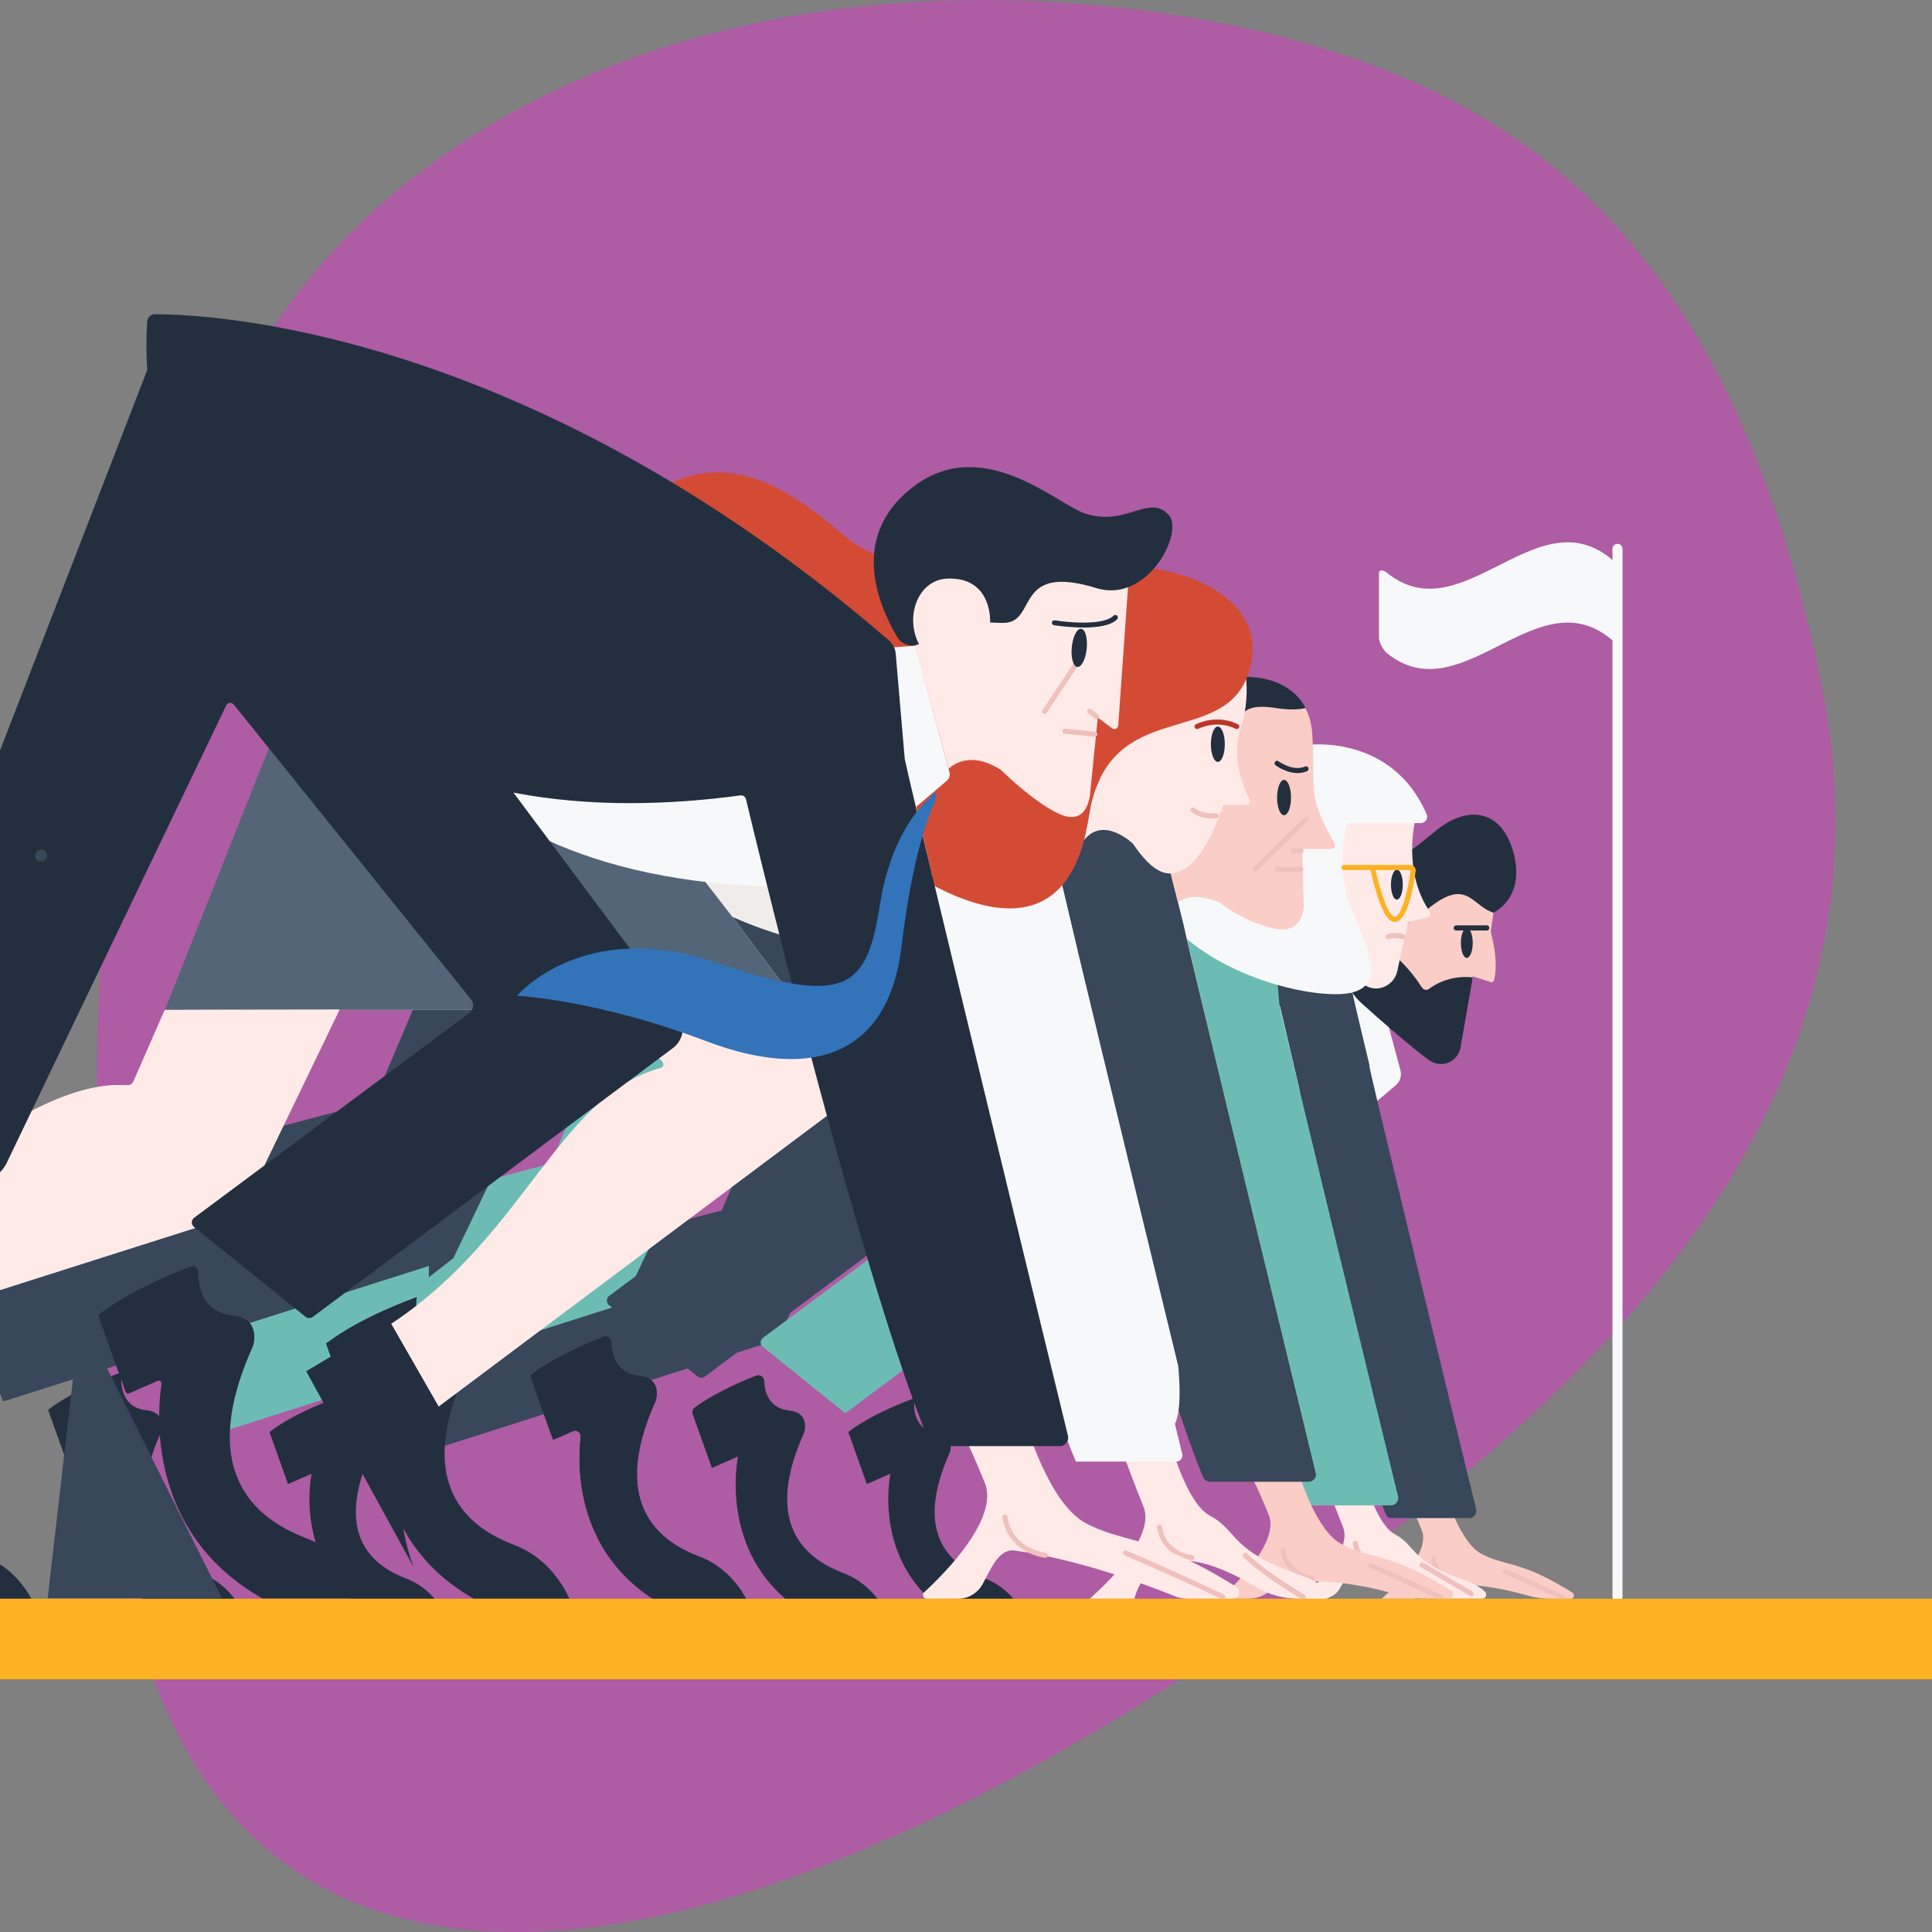 <?xml version="1.0" encoding="utf-8"?>
<!-- Generator: Adobe Illustrator 26.2.1, SVG Export Plug-In . SVG Version: 6.00 Build 0)  -->
<svg version="1.1" id="Layer_1" xmlns="http://www.w3.org/2000/svg" xmlns:xlink="http://www.w3.org/1999/xlink" x="0px" y="0px"
	 viewBox="0 0 1500 1500" style="enable-background:new 0 0 1500 1500;" xml:space="preserve">
<rect x="0" y="0" width="1500" height="1500" fill="#808080" stroke="none"/>
<style type="text/css">
	.st0{clip-path:url(#SVGID_00000068660625961479424400000007567773060369710487_);}
	.st1{clip-path:url(#SVGID_00000068648456202069396870000014541001052978999737_);}
	.st2{clip-path:url(#SVGID_00000133492198766478617090000014443156639226683804_);}
	.st3{fill:url(#Rectangle_6_00000116235317255062246550000007601146496076313535_);}
	.st4{clip-path:url(#SVGID_00000082359114440553565420000017796907146708373436_);}
	.st5{fill:#FACDC6;}
	.st6{fill:#F0C0BD;}
	.st7{fill:#232F3E;}
	.st8{fill:#F7F8FA;}
	.st9{clip-path:url(#SVGID_00000139292148142181144950000003847145775135905956_);}
	.st10{fill:#38475A;}
	.st11{clip-path:url(#SVGID_00000142859774756963416050000004482959183130767528_);}
	.st12{fill:#FFEAE8;}
	.st13{clip-path:url(#SVGID_00000124853989375543868170000005185736020510068913_);}
	.st14{fill:#6DBCB4;}
	.st15{clip-path:url(#SVGID_00000107575810346319964090000012864758850621622179_);}
	.st16{fill:#FCB222;}
	.st17{clip-path:url(#SVGID_00000044145527252185660320000013710221477076959667_);}
	.st18{clip-path:url(#SVGID_00000133487960640285761740000014107601770625936568_);}
	.st19{fill:#F0ECEA;}
	.st20{clip-path:url(#SVGID_00000131366380410381206350000004514821447564983999_);}
	.st21{fill:#556578;}
	.st22{clip-path:url(#SVGID_00000005988654796188918490000014837328113352160386_);}
	.st23{fill:#D44B35;}
	.st24{fill:#BD342A;}
	.st25{clip-path:url(#SVGID_00000021087531436414823910000010988904209906759044_);}
	.st26{clip-path:url(#SVGID_00000063608141420185599820000012941098970679765379_);}
	.st27{clip-path:url(#SVGID_00000162346111743691367420000013484938242271342226_);}
	.st28{clip-path:url(#SVGID_00000183939962796768200920000003458155111545668283_);}
	.st29{fill:#3273BA;}
</style>
<g>
	<defs>
		<rect id="SVGID_1_" width="1500" height="1500"/>
	</defs>
	<clipPath id="SVGID_00000075854739189867027430000004173491843871901085_">
		<use xlink:href="#SVGID_1_"  style="overflow:visible;"/>
	</clipPath>
	<g id="Graphic_3" style="clip-path:url(#SVGID_00000075854739189867027430000004173491843871901085_);">
		<g id="Group_15" transform="translate(75.001)">
			<g id="Group_14">
				<g>
					<defs>
						<rect id="SVGID_00000160173930890251610250000000617619786147257762_" x="0" width="1350" height="1500"/>
					</defs>
					<clipPath id="SVGID_00000063609508191011894590000003166583487944141745_">
						<use xlink:href="#SVGID_00000160173930890251610250000000617619786147257762_"  style="overflow:visible;"/>
					</clipPath>
					<g id="Group_13" style="clip-path:url(#SVGID_00000063609508191011894590000003166583487944141745_);">
						<g id="Group_12" transform="translate(-0.001 0.001)">
							<g>
								<defs>
									<path id="SVGID_00000151525025134558868660000006693976971966319790_" d="M1338.8,529.2
										c-67.2-327.6-217.6-438.7-382.9-490.4S464.9-42.3,233,148.1S-21.8,723.5,13,1150.9s387.2,475.6,948.4,71.1
										C1157.5,1080.7,1406,856.8,1338.8,529.2"/>
								</defs>
								<clipPath id="SVGID_00000071517198032111238090000005908964103670043282_">
									<use xlink:href="#SVGID_00000151525025134558868660000006693976971966319790_"  style="overflow:visible;"/>
								</clipPath>
								<g id="Group_11" style="clip-path:url(#SVGID_00000071517198032111238090000005908964103670043282_);">
									
										<radialGradient id="Rectangle_6_00000001658947003840537750000007105559141285337504_" cx="-7.552" cy="1133.305" r="0.428" gradientTransform="matrix(1669.086 0 0 1668.79 13434.987 -1888998.625)" gradientUnits="userSpaceOnUse">
										<stop  offset="0" style="stop-color:#4F1752"/>
										<stop  offset="0.466" style="stop-color:#742777"/>
										<stop  offset="0.985" style="stop-color:#AE5CA4"/>
										<stop  offset="1" style="stop-color:#AE5CA4"/>
									</radialGradient>
									
										<rect id="Rectangle_6" x="-21.8" y="-42.3" style="fill:url(#Rectangle_6_00000001658947003840537750000007105559141285337504_);" width="1427.8" height="1668.8"/>
								</g>
							</g>
						</g>
					</g>
				</g>
			</g>
		</g>
		<g id="Group_2810" transform="translate(-67.712 196.123)">
			<g id="Group_2785" transform="translate(51.338)">
				<g>
					<defs>
						<rect id="SVGID_00000083069139772097784610000004614470935129799837_" x="0" y="0" width="1516.4" height="1107.8"/>
					</defs>
					<clipPath id="SVGID_00000014612280123074852980000016688456879949533091_">
						<use xlink:href="#SVGID_00000083069139772097784610000004614470935129799837_"  style="overflow:visible;"/>
					</clipPath>
					<g id="Group_2784" style="clip-path:url(#SVGID_00000014612280123074852980000016688456879949533091_);">
						<path id="Path_3907" class="st5" d="M1139.5,965.4c0,0,10.4,36,27.1,44.9c16.6,8.9,29.2,5.8,61.1,24.4c4,2.3,7.1,4.2,9.4,5.6
							c1.2,0.8,1.6,2.4,0.9,3.6c-0.5,0.8-1.3,1.3-2.2,1.3H1221c-6.5,0-13-0.9-19.2-2.7c-19.8-5.7-67.9-16.7-87,2.7h-25.9
							c0,0,39.5-33.3,31.3-53.4s-12.1-26.3-12.1-26.3L1139.5,965.4z"/>
						<path id="Path_3908" class="st6" d="M1148,1034c-0.1,0-0.2,0-0.4,0c-19-3.4-20.2-19.3-20.2-19.5c-0.1-1.1,0.8-2,1.8-2.1
							c0,0,0,0,0,0c1-0.1,2,0.6,2.1,1.7c0,0.1,0,0.1,0,0.2c0,0.6,1.1,13,17,15.9c1.1,0.2,1.8,1.2,1.6,2.3
							C1149.8,1033.4,1149,1034,1148,1034"/>
						<path id="Path_3909" class="st6" d="M1229.9,1046.3c-0.3,0-0.6-0.1-0.8-0.2c-23.3-11.1-44.6-20.1-44.8-20.2
							c-1-0.4-1.5-1.6-1.1-2.6s1.6-1.5,2.6-1.1c0,0,0,0,0,0c0.2,0.1,21.6,9.2,45,20.3c1,0.5,1.4,1.6,0.9,2.6
							C1231.3,1045.8,1230.6,1046.3,1229.9,1046.3"/>
						<path id="Path_3910" class="st7" d="M726.4,889.4c0,0-31.5,10.9-51.4,26.3l14.4,40.4l18.3-8c0,0-16,74.2,51,112h53.9
							c0,0-8.3-21.8-31.1-30.5c-22.8-8.7-58.1-30.8-27.6-98.2c0,0,4.4-13.9-10.1-15.4C722.2,913.8,726.4,889.4,726.4,889.4"/>
						<path id="Path_3911" class="st7" d="M277,889.4c0,0-31.5,10.9-51.4,26.3l14.4,40.4l18.3-8c0,0-16,74.2,51,112h53.9
							c0,0-8.3-21.8-31.1-30.5c-22.8-8.7-58.1-30.8-27.6-98.2c0,0,4.4-13.9-10.1-15.4C272.8,913.8,277,889.4,277,889.4"/>
						<path id="Path_3912" class="st8" d="M1087.5,574.7l16.2,60.2c1.1,4.2-0.3,8.7-3.6,11.5l-20.4,17.3l-18.4-99.1L1087.5,574.7z"
							/>
					</g>
				</g>
			</g>
			<g id="Group_2787" transform="translate(662.716 405.915)">
				<g>
					<defs>
						<path id="SVGID_00000044855953126219342570000000959904726351924099_" d="M89,0.1c0,0-1.5,10.8-0.4,28.3L0,257.8V448l15.4-12
							l115.2-240L256.8,353L109.6,462.6l61.6,49.7l195.6-146.1l-91.6-122.5c40.6,7.9,82.4,6.1,117.9,1.1
							c20.6,86.2,58.3,257.5,87.2,328.3c0.9,2.2,3,3.6,5.4,3.6h59.7c3.2,0,5.8-2.6,5.8-5.8c0-0.5-0.1-0.9-0.2-1.4
							c-11.7-47.9-77.7-319-82.7-343l-4.9-57.6C277.9,7.1,119.4,0,92.9,0C90.4,0,89,0.1,89,0.1"/>
					</defs>
					<clipPath id="SVGID_00000078014078297360370120000016515073396738516610_">
						<use xlink:href="#SVGID_00000044855953126219342570000000959904726351924099_"  style="overflow:visible;"/>
					</clipPath>
					<g id="Group_2786" style="clip-path:url(#SVGID_00000078014078297360370120000016515073396738516610_);">
						<path id="Path_3913" class="st10" d="M387.3,244.8c21,87.7,65.8,263.4,94.9,331.8h71.1c0,0-92.7-381.2-98.2-407.5L83.2,0.1
							c0,0-1.5,10.8-0.4,28.3L-5.9,257.8V448l15.4-12l115.2-240L250.9,353L103.7,462.6l61.6,49.6L361,366.1l-91.6-122.5
							C310,251.5,351.8,249.7,387.3,244.8"/>
					</g>
				</g>
			</g>
			<g id="Group_2789" transform="translate(51.338)">
				<g>
					<defs>
						<rect id="SVGID_00000006667107505689492740000003057486082100329620_" x="0" y="0" width="1516.4" height="1107.8"/>
					</defs>
					<clipPath id="SVGID_00000040541495074047876430000000596051099731299507_">
						<use xlink:href="#SVGID_00000006667107505689492740000003057486082100329620_"  style="overflow:visible;"/>
					</clipPath>
					<g id="Group_2788" style="clip-path:url(#SVGID_00000040541495074047876430000000596051099731299507_);">
						<path id="Path_4444" class="st10" d="M626.8,841.9l-283.1,90.2l-46.4-114.5l279.5-74L628.2,622L626.8,841.9z"/>
						<path id="Path_4445" class="st12" d="M1070.8,934.2c0,0,11.1,51.5,28.4,60.8c17.3,9.2,11.6,21,54.4,35.8
							c8.3,2.9,13.1,6.3,15.8,9c1.2,1.2,1.2,3.2,0,4.4c-0.6,0.6-1.4,0.9-2.2,0.9h-29.6c0,0-60.4-45.8-80.6-8.6
							c-2.7,5.2-8,8.5-13.8,8.6h-16.6c0,0,41-34.6,32.5-55.5c-8.4-20.9-21-55.4-21-55.4L1070.8,934.2z"/>
						<path id="Path_4446" class="st6" d="M1088.1,1022.4c-0.1,0-0.2,0-0.4,0c-19.7-3.5-20.9-20-20.9-20.2c-0.1-1.1,0.8-2,1.8-2.1
							c1-0.1,1.9,0.6,2.1,1.6c0,0.1,0,0.1,0,0.2c0,0.6,1.2,13.6,17.7,16.6c1.1,0.2,1.8,1.2,1.6,2.3
							C1089.9,1021.7,1089.1,1022.4,1088.1,1022.4"/>
						<path id="Path_4447" class="st6" d="M1158.8,1043.3c-0.3,0-0.7-0.1-1-0.3c-24.9-14.7-38.2-22.3-38.4-22.4
							c-0.9-0.6-1.2-1.8-0.7-2.7c0.5-0.9,1.7-1.2,2.6-0.7c0.1,0.1,13.5,7.7,38.4,22.4c0.9,0.5,1.2,1.7,0.7,2.7
							C1160.1,1043,1159.5,1043.3,1158.8,1043.3"/>
						<path id="Path_4448" class="st7" d="M603.6,871.8c-10.6,4.1-31.8,13.2-47.8,24.8c-1.6,1.2-2.3,3.3-1.6,5.3l14.9,41.7l20.3-8.9
							c0,0-17.8,82.4,56.7,124.5h59.9c0,0-9.3-24.3-34.6-33.9c-25.3-9.6-64.6-34.2-30.7-109.1c0,0,4.9-15.4-11.2-17.1
							c-16.4-1.7-19.5-14.9-19.8-23.1c-0.1-2.5-2.2-4.5-4.7-4.4C604.6,871.5,604.1,871.6,603.6,871.8"/>
						<path id="Path_4449" class="st7" d="M110.8,869.3c0,0-35,12.1-57.1,29.2l16.1,44.9l20.3-8.9c0,0-17.8,82.4,56.7,124.5h59.9
							c0,0-9.3-24.3-34.6-33.9c-25.3-9.6-64.6-34.2-30.7-109.2c0,0,4.9-15.4-11.2-17.1C106.2,896.4,110.8,869.3,110.8,869.3"/>
						<path id="Path_4450" class="st8" d="M1010.2,585.1c-112.7-44.7-316.7-89.5-296.6-58.4c0,0,27,158.7,312.1,124.9L1010.2,585.1z
							"/>
					</g>
				</g>
			</g>
			<g id="Group_2791" transform="translate(533.7 332.048)">
				<g>
					<defs>
						<path id="SVGID_00000145042736568268206240000006966041974805370776_" d="M98.9,0.1c0,0-1.6,12-0.4,31.5L0,286.4v203.1
							l17.1-5.1l128-266.6l140.3,174.4L126.4,510.5c-2,1.5-2.4,4.3-0.9,6.4c0.2,0.3,0.5,0.6,0.8,0.8l63.9,51.5l217.4-162.3
							L305.9,270.7c45.1,8.7,91.6,6.8,131,1.2c23.3,97.4,73.1,292.7,105.4,368.7h71.5c3.2,0,5.8-2.6,5.8-5.8c0-0.5-0.1-0.9-0.2-1.4
							c-12.4-50.8-86.5-355.1-92.1-381.9l-5.5-64C315.7,7.9,133.8,0,103.4,0C100.4,0,98.9,0.1,98.9,0.1"/>
					</defs>
					<clipPath id="SVGID_00000136409530697940499190000005314145606228824988_">
						<use xlink:href="#SVGID_00000145042736568268206240000006966041974805370776_"  style="overflow:visible;"/>
					</clipPath>
					<g id="Group_2790" style="clip-path:url(#SVGID_00000136409530697940499190000005314145606228824988_);">
						<path id="Path_4451" class="st14" d="M436.9,272c23.3,97.4,73.1,292.7,105.4,368.7h78.9c0,0-87.7-359.9-93.8-389.1l-5.5-64.1
							C295.8-9.4,98.9,0.1,98.9,0.1s-1.6,12-0.4,31.5L0,286.4v211.3l17.1-13.3l128-266.6l140.3,174.4L121.8,513.9l68.5,55.2
							l217.4-162.3L305.9,270.7C350.9,279.5,397.4,277.5,436.9,272"/>
					</g>
				</g>
			</g>
			<g id="Group_2793" transform="translate(51.338)">
				<g>
					<defs>
						<rect id="SVGID_00000017499609753664948750000007657096727961443742_" x="0" y="0" width="1516.4" height="1107.8"/>
					</defs>
					<clipPath id="SVGID_00000034788007361022079510000001523321915987082679_">
						<use xlink:href="#SVGID_00000017499609753664948750000007657096727961443742_"  style="overflow:visible;"/>
					</clipPath>
					<g id="Group_2792" style="clip-path:url(#SVGID_00000034788007361022079510000001523321915987082679_);">
						<path id="Path_4982" class="st14" d="M499.5,816.5L185,916.7l-51.6-127.2l310.6-82.3L501,572.2L499.5,816.5z"/>
						<path id="Path_4983" class="st5" d="M1175.9,512.5l-1.9,13c-0.2,1.3-0.1,2.6,0.2,3.9c1.5,5.3,5.4,21.3,2.2,35.6
							c-0.2,1-1.3,1.6-2.3,1.4c0,0-0.1,0-0.1,0l-14.2-4.5l-0.3,2.9c0,0-73,46.7-73.6-31.9C1085,432,1175.9,512.5,1175.9,512.5"/>
						<path id="Path_4984" class="st7" d="M1170.7,526.3H1147c-1.1,0-2-0.9-2-2c0-1.1,0.9-2,2-2h23.7c1.1,0,2,0.9,2,2
							C1172.7,525.4,1171.8,526.3,1170.7,526.3"/>
						<path id="Path_4985" class="st7" d="M1071.2,532.8c0,0-25.9,24.1,2.4,50.1c12.7,11.6,43.5,38.3,53.1,44.6
							c7.1,4.6,16.6,2.7,21.3-4.5c1.1-1.7,1.9-3.7,2.3-5.8l9.5-54.4c-12-1.5-24.2,1.7-33.9,8.8c-1.7,1.3-4.1,0.9-5.3-0.8
							c-0.1-0.1-0.1-0.1-0.2-0.2C1114.1,560.9,1095.3,534.8,1071.2,532.8"/>
						<path id="Path_4986" class="st7" d="M1175.9,512.5c0,0,24.8-11.2,15.7-46s-36-37.4-59.7-18.2c-23.7,19.2-31.7,27.4-50.3,15
							c-18.6-12.4-39.6-16.7-35.8,22.5c3.7,39.2,53.8,46.2,73.7,28.4C1155.2,482.2,1157.6,506.6,1175.9,512.5"/>
						<path id="Path_4987" class="st7" d="M1150.6,536c0,6.4,2,11.6,4.6,11.6c2.5,0,4.6-5.2,4.6-11.6c0-6.4-2-11.6-4.6-11.6
							S1150.6,529.6,1150.6,536"/>
						<path id="Path_4988" class="st12" d="M1115.4,439.5c0,0-10.7,40.5,11,72.1c0.9,1.3,0.6,3-0.7,3.9c-0.3,0.2-0.6,0.3-0.9,0.4
							l-14.2,3.8c-0.7,0.2-1.3,0.8-1.4,1.5l-8,36.7c-2.3,10.5-13.8,16.5-23.5,11.8c-16-7.7-36.5-26.1-40.6-70.3
							C1030.3,425.2,1089.7,435,1115.4,439.5"/>
						<path id="Path_4989" class="st8" d="M1033.7,382.1c0,0,63.9-7.6,90.3,54c1.1,2.5-0.1,5.4-2.6,6.4c-0.6,0.3-1.2,0.4-1.9,0.4
							h-54c-1.7,0-3.3,1.2-3.7,2.9c-2.3,9.2-7.9,39,6.2,70.1c18.2,40.1,22.9,64.3-26.8,59.2c-43.1-4.4-111.7-30.3-134.7-82.2
							S947.6,382.4,1033.7,382.1"/>
						<path id="Path_4990" class="st7" d="M1096.3,490.7c0,6.4,2,11.6,4.6,11.6c2.5,0,4.6-5.2,4.6-11.6c0-6.4-2-11.6-4.6-11.6
							C1098.4,479.1,1096.3,484.3,1096.3,490.7"/>
						<path id="Path_4991" class="st16" d="M1099.4,519.7c-4.6,0-10.8-5-19-40.3h-20.5c-1.1,0-2-0.9-2-2c0-1.1,0.9-2,2-2h51.4
							c2.3,0,4.2,1.9,4.2,4.2c0,0.2,0,0.4,0,0.6c-1.6,11.7-6.2,39-15.8,39.4C1099.6,519.6,1099.5,519.7,1099.4,519.7 M1084.3,479.4
							c7.9,33.5,13.4,36.3,15.1,36.3c4.2-0.2,9.5-16,12.2-36l-0.3-0.3L1084.3,479.4z"/>
						<path id="Path_4992" class="st6" d="M1094.2,533c-1.1,0-2-0.9-2-2c0-0.9,0.6-1.6,1.4-1.9c5.8-1.8,12.1-0.1,12.4,0
							c1,0.3,1.6,1.4,1.4,2.4c-0.3,1-1.4,1.6-2.4,1.4c0,0-5.4-1.5-10.1,0C1094.6,532.9,1094.4,533,1094.2,533"/>
						<path id="Path_4993" class="st8" d="M1272.2,1047.7c-2.2,0-3.9-1.7-3.9-3.9c0,0,0,0,0,0V230c0-2.2,1.8-3.9,3.9-3.9
							c2.2,0,3.9,1.8,3.9,3.9v813.7C1276.1,1045.9,1274.3,1047.7,1272.2,1047.7C1272.2,1047.7,1272.2,1047.7,1272.2,1047.7"/>
						<path id="Path_4994" class="st5" d="M1024.9,948c0,0,12.7,43.8,33,54.7s35.6,7.1,74.5,29.7c4.3,2.5,7.8,4.6,10.5,6.2
							c1.7,1,2.2,3.2,1.2,4.8c-0.6,1.1-1.8,1.7-3,1.7h-19.1c-6.6,0-13.1-1-19.5-2.8c-21.5-6.3-75.9-19.5-102.5-1.5
							c-4.4,2.9-9.6,4.4-14.9,4.3h-21.9c0,0,48.1-40.5,38.2-65.1c-9.9-24.5-14.7-32.1-14.7-32.1L1024.9,948z"/>
						<path id="Path_4995" class="st6" d="M1035.3,1031.2c-0.1,0-0.2,0-0.4,0c-22.8-4.1-24.2-23.2-24.2-23.4c-0.1-1.1,0.8-2,1.8-2.1
							c0,0,0,0,0,0c1-0.1,2,0.6,2.1,1.7c0,0.1,0,0.1,0,0.2c0,0.7,1.3,16.2,21,19.8c1.1,0.2,1.8,1.2,1.6,2.3
							C1037.1,1030.5,1036.3,1031.2,1035.3,1031.2"/>
						<path id="Path_4996" class="st6" d="M1135.1,1046.1c-0.3,0-0.6-0.1-0.8-0.2c-28.4-13.5-54.4-24.6-54.7-24.7
							c-1-0.4-1.4-1.6-1-2.6c0.4-1,1.5-1.4,2.5-1c0.3,0.1,26.3,11.2,54.8,24.7c1,0.5,1.4,1.6,0.9,2.6
							C1136.5,1045.7,1135.8,1046.1,1135.1,1046.1"/>
						<path id="Path_4997" class="st12" d="M919.2,902.3c0,0,14.3,66.4,36.5,78.3c22.3,11.9,15,27.1,70.1,46.1
							c12.7,4.4,19,9.7,22.1,13.5c1,1.3,0.8,3.2-0.5,4.3c-0.5,0.4-1.2,0.7-1.9,0.7h-20.2c-12.1,0-23.9-3.2-34.2-9.4
							c-25.8-15.8-79.4-40.9-94.1,9.4h-34.7c0,0,52.8-44.5,41.9-71.5s-27.1-71.4-27.1-71.4H919.2z"/>
						<path id="Path_4998" class="st6" d="M941.6,1015.2c-0.1,0-0.2,0-0.4,0c-24.9-4.5-26.4-25.3-26.5-25.5c-0.1-1.1,0.8-2,1.8-2.1
							c1-0.1,2,0.7,2.1,1.7c0,0,0,0.1,0,0.1c0.1,0.7,1.4,18,23.3,21.9c1.1,0.2,1.8,1.2,1.6,2.3
							C943.3,1014.5,942.5,1015.2,941.6,1015.2"/>
						<path id="Path_4999" class="st6" d="M1028.1,1045.7c-0.4,0-0.7-0.1-1-0.3c-34.5-20.6-45-32.2-45.4-32.7
							c-0.7-0.8-0.6-2.1,0.3-2.8c0.8-0.7,2-0.6,2.7,0.2c0.1,0.1,10.7,11.7,44.5,31.9c0.9,0.6,1.2,1.8,0.7,2.7
							C1029.4,1045.4,1028.8,1045.7,1028.1,1045.7"/>
						<path id="Path_5000" class="st7" d="M484.9,841.8c-12.1,4.7-38.5,15.8-56.9,30.1l17.8,49.9l22.6-9.9c0,0-19.8,91.6,63,138.3
							H598c0,0-10.3-27-38.4-37.7c-28.1-10.7-71.7-38-34.1-121.3c0,0,5.5-17.2-12.5-19c-18.7-1.9-21.8-17.3-22-26.3
							c0-2.5-2-4.5-4.5-4.5C485.9,841.5,485.4,841.6,484.9,841.8"/>
						<path id="Path_5001" class="st7" d="M-63.5,839.4c0,0-38.8,13.5-63.4,32.5l17.8,49.9l22.6-9.9c0,0-19.8,91.5,63,138.3h66.6
							c0,0-10.3-27-38.4-37.7c-28.1-10.7-71.7-38-34.1-121.3c0,0,5.5-17.2-12.5-19C-68.7,869.5-63.5,839.3-63.5,839.4"/>
						<path id="Path_5002" class="st8" d="M935.8,523.6c-125.2-49.6-351.9-99.4-329.6-64.9c0,0,30,176.3,346.8,138.8L935.8,523.6z"
							/>
					</g>
				</g>
			</g>
			<g id="Group_2795" transform="translate(400.68 242.406)">
				<g>
					<defs>
						<path id="SVGID_00000015330652951777519040000013650165983490631813_" d="M109.9,0.1c0,0-1.8,13.4-0.5,35L0,318.3v234.8
							l19-14.8L161.2,242l155.9,193.7L140,567.6c-2,1.5-2.4,4.3-0.9,6.4c0.2,0.3,0.5,0.6,0.8,0.8l68.8,55.4c1.6,1.3,3.9,1.3,5.6,0.1
							L452.9,452l-113-151.2c50.1,9.7,101.7,7.5,145.6,1.4c25.5,106.7,79.7,319.3,115.6,406.1c0.9,2.2,3,3.6,5.4,3.6h76.5
							c3.2,0,5.8-2.6,5.8-5.7c0-0.5-0.1-0.9-0.2-1.4c-13.1-53.8-96.2-395.3-102.5-425.2l-6.1-71.2C350.8,8.8,148.7,0,114.9,0
							C111.6,0,109.9,0.1,109.9,0.1"/>
					</defs>
					<clipPath id="SVGID_00000077319298441437669200000007531091928099056514_">
						<use xlink:href="#SVGID_00000015330652951777519040000013650165983490631813_"  style="overflow:visible;"/>
					</clipPath>
					<g id="Group_2794" style="clip-path:url(#SVGID_00000077319298441437669200000007531091928099056514_);">
						<path id="Path_5003" class="st10" d="M485.4,302.2c25.9,108.2,81.2,325.2,117.1,409.7h87.7c0,0-97.4-399.8-104.2-432.3
							l-18.3-73.4C316.4-12.7,109.9,0.1,109.9,0.1s-1.8,13.4-0.5,35L0,318.3v234.8l19-14.8L161.2,242l155.9,193.7L135.3,571.1
							l76.1,61.3L452.9,452l-113-151.2C389.9,310.5,441.6,308.3,485.4,302.2"/>
					</g>
				</g>
			</g>
			<g id="Group_2797" transform="translate(51.338)">
				<g>
					<defs>
						<rect id="SVGID_00000161632715913571947220000007949978571899681976_" x="0" y="0" width="1516.4" height="1107.8"/>
					</defs>
					<clipPath id="SVGID_00000004543216062386123330000006718815858943205018_">
						<use xlink:href="#SVGID_00000161632715913571947220000007949978571899681976_"  style="overflow:visible;"/>
					</clipPath>
					<g id="Group_2796" style="clip-path:url(#SVGID_00000004543216062386123330000006718815858943205018_);">
						<path id="Path_5534" class="st10" d="M368.4,780.7L18.9,892l-57.3-141.3l345.1-91.4l63.4-150.1L368.4,780.7z"/>
						<path id="Path_5535" class="st7" d="M340,810.9c0,0-43.2,15-70.5,36.1l19.8,55.5l25.1-11c0,0-22,101.7,70,153.7h74
							c0,0-11.4-29.9-42.7-41.8c-31.3-11.9-79.7-42.3-37.9-134.8c0,0,6.1-19.1-13.9-21.1C334.3,844.4,340,810.9,340,810.9"/>
						<path id="Path_5536" class="st19" d="M833.8,460c-139.1-55.1-391-110.4-366.2-72.1c0,0,33.4,195.9,385.3,154.2L833.8,460z"/>
					</g>
				</g>
			</g>
			<g id="Group_2799" transform="translate(195.741 147.621)">
				<g>
					<defs>
						<path id="SVGID_00000052810868556051158380000003583348056895915149_" d="M159.9,0.1c0,0-2,14.9-0.5,38.8L0,440.3l347.1,0.1
							l43,43.9l61.3,48.2l89.6-30.2l-125.6-168c55.6,10.8,113,8.3,161.7,1.5C605.9,456,667.4,697.1,707.3,791h97.5
							c0,0-108.3-444.3-115.8-480.3l-6.8-79.1C427.5,9.8,203,0,165.4,0C161.8,0,159.9,0.1,159.9,0.1"/>
					</defs>
					<clipPath id="SVGID_00000126299850616203516310000001942667943582706859_">
						<use xlink:href="#SVGID_00000052810868556051158380000003583348056895915149_"  style="overflow:visible;"/>
					</clipPath>
					<g id="Group_2798" style="clip-path:url(#SVGID_00000126299850616203516310000001942667943582706859_);">
						<path id="Path_5537" class="st8" d="M577.1,335.8C605.9,456,667.4,697.1,707.3,791h78c2.6,0,4.7-2.1,4.7-4.7
							c0-0.4,0-0.8-0.1-1.1c-1.2-5-3.2-12.9-5.7-23.3c25.1-53.5-88.9-420.7-95.2-451.1l-6.8-79.1C402.9-11.7,159.9,0.1,159.9,0.1
							s-2,14.9-0.5,38.8L17,401.7l42,196.4l65.9-135.4l98.4-11l166.9,32.5L277.2,608.1l-4.5,94.5L541,502.2l-125.6-168
							C471,345,528.4,342.6,577.1,335.8"/>
						<path id="Path_5538" class="st21" d="M0.2,440.6h496.4L343.4,242.3L312.7,7.9c0,0-162.4-71.4-207.5-19.6S0.2,440.6,0.2,440.6"
							/>
						<path id="Path_5587" class="st19" d="M748.5,901.8l-1-1.5c-1.1-1.5-2.8-2.4-4.7-2.3l-1.2,0.3l-0.8,0.4l-1,0.8
							c-0.6,0.7-1,1.5-1.3,2.4c-0.6,2.6,0.9,5.3,3.5,6.1c2.8,1,5.7,0.1,6.9-2.3l0.2-2.4L748.5,901.8z"/>
						<path id="Path_5617" class="st19" d="M729.4,916.8l-1.3-0.9l-2.3-0.5l-2,0.3l-1.8,1.1l-0.9,1.1l-0.7,2c0,2.8,2.1,5.1,4.8,5.4
							c-0.4-0.2,2.9-0.4,2.9-0.4l1.7-1.2l1.2-3l-0.3-2L729.4,916.8z"/>
						<path id="Path_5637" class="st19" d="M723.9,859.9c-0.1-0.1-0.2-0.7-0.3-1C723.6,859.3,723.7,859.6,723.9,859.9"/>
						<path id="Path_5898" class="st7" d="M-143.4,923l1.1-1.1l0.5-1l0.1-1.6c-0.6-1.9-2.4-3.3-4.5-3.4c-1.7-0.1-3.3,0.9-3.9,2.5
							l0.3,2.1l0.8,1.1l1.8,1c-0.4,0-0.8-0.1-1.1-0.3C-146.9,923.6-145,923.9-143.4,923"/>
						<path id="Path_5899" class="st7" d="M-133.3,959.4c1.3-0.5,2.2-1.7,2.3-3.1l-1-2.4l-1.3-0.8c-0.9-0.9-2.2-1.4-3.5-1.2
							c-0.3,0.1-0.6,0.2-0.8,0.3c0.1-1.5-0.6-3-1.9-3.8c-0.3-1-1-1.8-2-2.2c-0.2-0.3-0.4-0.5-0.6-0.8c-0.3-0.2-1.5-1.7-1.5-1.7
							l-1.2-0.5l-0.8,0c-1.3-0.9-3-1.1-4.4-0.4l-1.2,1.1l-0.5,1l-0.2,1.5c-0.1-0.2,0-0.5,0.1-0.7c-0.2,0.4-0.3,0.8-0.5,1.2
							c-0.9-0.1-5,0-5.7,5.2c0.1,0.7,0.2,1.4,0.4,2.1l-0.6,1.8l0.1,1.6l1.1,2c3.1,2.6,6.2,1.7,7.9-0.3c1.7,0.8,3.7,0.6,5.2-0.4
							c0.3-0.2,0.7-0.5,1-0.8l0.8-1.5c1-0.4,1.9-0.8,2.8-1.4l0.1,1l0.9,1.2l1.6,0.9c-0.2,0-0.5-0.1-0.7-0.2
							C-136.6,959.1-135.1,960.2-133.3,959.4"/>
						<path id="Path_5944" class="st7" d="M-133.6,873.3c0.5-2.1-0.4-4.2-2.2-5.3c-1.2-0.8-2.8-1-4.2-0.4c-1.7,0.6-2.9,1.9-3.5,3.6
							c0,3.7,1.9,5.7,4.4,5.9C-136.6,877.4-134.3,875.8-133.6,873.3"/>
						<path id="Path_6011" class="st7" d="M-134.7,653.8c-1.2-0.2-2.5,0.1-3.5,0.9l-0.8,0.8l-0.4,0.7l-0.4,1c-0.4,2.1,0,4.9,4.3,6.5
							c1,0,2-0.1,2.9-0.2l1.5-1l1.3-2.4C-129.8,657.3-131.6,654.2-134.7,653.8"/>
						<path id="Path_6015" class="st7" d="M-135.4,777.3l-0.2-0.8c0-0.4,0-0.9-0.1-1.3c-0.1-0.2,0.5-1,0.5-1
							c0.5-1.6,0.3-3.4-0.6-4.8c-0.8-1.2-2.1-2-3.5-2.1c-0.3,0-0.5-0.1-0.8-0.1l-1.9,0.7l-0.6,0.5c-0.7,0.7-1.4,1.4-2,2.2
							c-0.3,1.1-0.2,2.3,0.3,3.4c-0.6,0.9-1,1.9-1.1,3l0.6,1.1c-0.6,0.4-1,1-1.3,1.6l-0.1,2.5l0.6,1.6l0.4,0.7
							c0.4,0.6,1,1.1,1.7,1.5l2.6,0.2l1.6-0.6l0.7-0.4c0.7-0.5,1.2-1.1,1.6-1.8l0.1-2.4c0.4-0.5,0.8-1,1.1-1.5L-135.4,777.3z"/>
						<path id="Path_6088" class="st7" d="M-147.5,569.2c0.9-0.1,1.7-0.3,2.6-0.6l1.1-0.9l1-1.8c0-0.3,1.9,0.1,1.9,0.1l1.4-0.3
							l1.7-1.5c1.2-3.1-0.3-5.4-2.2-6.2l-2.1,0.1l-1.3,0.7l-1.3,1.7c0,0.3-1.4-0.5-1.4-0.5l-1.4-0.2l-2,0.5l-1.2,0.8l-1.2,1.7
							c-0.4,1.5-0.1,3,0.7,4.3C-150.3,568.2-149,569-147.5,569.2"/>
					</g>
				</g>
			</g>
			<g id="Group_2801" transform="translate(51.338)">
				<g>
					<defs>
						<rect id="SVGID_00000070831715011876080740000010868000087041590930_" x="0" y="0" width="1516.4" height="1107.8"/>
					</defs>
					<clipPath id="SVGID_00000041984813755195800250000004698200233911833224_">
						<use xlink:href="#SVGID_00000070831715011876080740000010868000087041590930_"  style="overflow:visible;"/>
					</clipPath>
					<g id="Group_2800" style="clip-path:url(#SVGID_00000041984813755195800250000004698200233911833224_);">
						<path id="Path_6219" class="st12" d="M685.4,649.9l-328.5,246l-36.7-64.1c104.3-68.9,130-176.7,209-198.6
							c1.7-0.5,2.6-2.2,2.1-3.9c-0.2-0.5-0.4-1-0.8-1.4l-42.6-41.3l150-0.3L685.4,649.9z"/>
						<path id="Path_6220" class="st12" d="M203.6,745.9l-391.2,124.4l-13.4-72.6C-77,766.6,34,636.6,118.6,646.9l25.8-58.9
							l135.6-0.2L203.6,745.9z"/>
						<path id="Path_6221" class="st5" d="M981.2,329.3c0,0,51.4-2.7,54.1,45.3c2.6,46.4-4.6,44.9,17.2,84.2
							c0.8,1.4,0.3,3.1-1.1,3.8c-0.4,0.2-0.9,0.4-1.4,0.4h-20.6c-1.1,0-2,0.9-2,2c0,0,0,0,0,0l1.2,41.9c0,0,0.2,20.8-19.6,18.4
							c-19.8-2.5-75.8-25.4-80.5-82.7C924,385.4,923.3,328.7,981.2,329.3"/>
						<path id="Path_6222" class="st7" d="M1007.9,423.1c0,7.6,2.4,13.7,5.4,13.7s5.4-6.1,5.4-13.7c0-7.6-2.4-13.7-5.4-13.7
							S1007.9,415.6,1007.9,423.1"/>
						<path id="Path_6223" class="st6" d="M1026.5,480.8h-18.6c-1.1,0-2-0.9-2-2s0.9-2,2-2h18.6c1.1,0,2,0.9,2,2
							S1027.6,480.8,1026.5,480.8L1026.5,480.8"/>
						<path id="Path_6224" class="st6" d="M1026.5,466.4h-5.9c-1.1,0-2-0.9-2-2s0.9-2,2-2h5.9c1.1,0,2,0.9,2,2
							S1027.6,466.4,1026.5,466.4L1026.5,466.4"/>
						<path id="Path_6225" class="st6" d="M990.8,480.8c-1.1,0-2-0.9-2-2c0-0.5,0.2-1,0.6-1.4l39.6-38.7c0.7-0.8,2-0.8,2.8-0.1
							c0.8,0.7,0.8,2,0.1,2.8c0,0-0.1,0.1-0.1,0.1l-39.6,38.7C991.8,480.6,991.3,480.8,990.8,480.8"/>
						<path id="Path_6226" class="st7" d="M1023.8,404.1c-8.9,0-16.7-5.8-17.1-6.1c-0.9-0.7-1-1.9-0.4-2.7c0.6-0.8,1.9-1,2.7-0.4
							c0.1,0.1,11.1,8.2,20.6,4.1c1-0.4,2.1,0,2.6,1c0.4,1,0,2.1-1,2.6C1028.9,403.6,1026.4,404.1,1023.8,404.1"/>
						<path id="Path_6227" class="st7" d="M1029.9,353.6c0,0-7.6,2.4-23.1,0s-32.5-2.6-31,25.7c1.3,25.9-49,30.1-49,30.1
							s-11.7-75,46.7-79.8C1019.2,325.8,1029.9,353.6,1029.9,353.6"/>
						<path id="Path_6228" class="st5" d="M963.1,504.5c0,0-21.1-9.8-32.1,0.2l-13-51.7L963.1,504.5z"/>
						<path id="Path_6229" class="st12" d="M854.1,362.8c0,0,35,114.8,68.5,119.1c24.4,3.1,40.3-43.2,43-51.8c0.3-0.8,1-1.4,1.9-1.4
							h16.6c1.5,0,2.8-1.2,2.8-2.8c0-0.5-0.1-0.9-0.3-1.3c-4.8-9.2-14.7-32.5-7-55.2c9.8-29.1,2.4-61.3-5.6-67
							S840.8,297.9,854.1,362.8"/>
						<path id="Path_6230" class="st7" d="M956.5,381.7c0,7.6,2.4,13.7,5.4,13.7s5.4-6.1,5.4-13.7c0-7.6-2.4-13.7-5.4-13.7
							S956.5,374.1,956.5,381.7"/>
						<path id="Path_6231" class="st23" d="M861.6,438.6c14.7-97.9,108.1-50.4,125.3-116s-80.2-88.6-133.1-77.3
							c-52.8,11.2-143.4,6.4-180.1-24s-93.5-79.8-158.5-28.4S826.1,675.5,861.6,438.6"/>
						<path id="Path_6232" class="st6" d="M958.2,439.4c-3.9,0-11.2-0.7-16.8-5.1c-0.9-0.7-1-1.9-0.4-2.7c0.7-0.9,1.9-1,2.7-0.4
							c0,0,0,0,0.1,0c6.5,5.2,16.6,4.1,16.7,4.1c1.1-0.1,2,0.7,2.2,1.7c0.1,1.1-0.7,2-1.7,2.2C960,439.4,959.1,439.4,958.2,439.4"/>
						<path id="Path_6233" class="st24" d="M976.6,369.9c-0.3,0-0.6-0.1-0.9-0.2c-14.7-7.3-28.9-0.1-29,0c-0.9,0.5-2.1,0.2-2.7-0.8
							c-0.5-0.9-0.2-2.1,0.8-2.7c0,0,0.1,0,0.1,0c0.6-0.3,16.1-8.2,32.6,0c1,0.5,1.4,1.7,0.9,2.6C978,369.5,977.3,369.9,976.6,369.9
							"/>
						<path id="Path_6234" class="st12" d="M896.4,459.3c0,0-23-22.6-38.3-3.2c0,0,2.3-9.6,4.4-22.3c1.4-8.9,4.2-17.5,8.1-25.6
							L896.4,459.3z"/>
						<path id="Path_6235" class="st7" d="M484.9,841.7c-11.5,4.5-36.1,14.8-54.4,28.1c-1.6,1.2-2.2,3.3-1.5,5.1l15.1,42.3
							c0.8,2.3,3.4,3.5,5.7,2.7c0.1,0,0.2-0.1,0.3-0.1l10.8-4.7c2.3-1,4.9,0,5.9,2.3c0.3,0.7,0.4,1.5,0.4,2.3
							c-2.6,23.1-4,92,64.2,130.5H598c0,0-10.3-27-38.4-37.6s-71.7-38.1-34.1-121.3c0,0,5.5-17.2-12.5-19
							c-18.8-1.9-21.8-17.3-22-26.4c0-2.5-2-4.4-4.5-4.4C486,841.5,485.4,841.6,484.9,841.7"/>
						<path id="Path_6236" class="st12" d="M658.4,670.1L356.8,895.8l-36.7-64.1c106.7-70.5,131.1-181.5,214.3-199.9l20.9-13.8
							l91.7,10.1L658.4,670.1z"/>
						<path id="Path_6237" class="st7" d="M316.2,831.5l-62.1,37l83.5,152.2c0,0-31.8-75.7,18.2-121.8c1.1-1,1.4-2.6,0.6-3.9
							l-35.8-62.4C319.7,831.1,317.8,830.6,316.2,831.5C316.3,831.5,316.2,831.5,316.2,831.5"/>
						<path id="Path_6238" class="st12" d="M203.6,745.9l-391.2,124.4l-13.4-72.6c122-30.6,231.4-157,315.5-151.2
							c2.4,0.2,4.7-1.1,5.6-3.3l24.2-55.2l135.6-0.2L203.6,745.9z"/>
						<path id="Path_6239" class="st12" d="M813.5,910.7c0,0,17.6,60.7,45.7,75.7c28.1,15,49.3,9.8,103.1,41.1
							c5.6,3.3,10.1,6,13.8,8.2c2.4,1.5,3.2,4.6,1.7,7c-0.9,1.5-2.6,2.5-4.4,2.5h-34.2c-3.8,0-7.6-0.7-11.1-2.2
							c-17-6.9-72.8-28.4-124.1-35.3c-11.7-1.6-18.1,13.5-24.5,25.7c-3.8,7.2-11.3,11.8-19.5,11.8H736c-1.7,0-3-1.3-3-3
							c0-0.8,0.3-1.7,1-2.2c16-14.7,58.1-57.1,47-84.8c-13.7-33.9-20.4-44.4-20.4-44.4L813.5,910.7z"/>
						<path id="Path_6240" class="st6" d="M827.9,1013.4c-0.1,0-0.2,0-0.3,0c-31-5.6-32.9-31.4-32.9-31.7c0-1.1,0.8-2,1.9-2
							c1.1,0,2,0.8,2,1.8c0.1,0.9,1.8,23,29.7,28c1.1,0.2,1.8,1.2,1.6,2.3C829.6,1012.8,828.8,1013.4,827.9,1013.4"/>
						<path id="Path_6241" class="st6" d="M965.9,1045.7c-0.3,0-0.6-0.1-0.8-0.2c-39.3-18.7-75.3-34-75.7-34.2c-1-0.4-1.4-1.6-1-2.6
							c0.4-1,1.5-1.4,2.5-1c0.4,0.2,36.4,15.5,75.8,34.2c1,0.5,1.4,1.6,0.9,2.6C967.4,1045.3,966.7,1045.7,965.9,1045.7"/>
						<path id="Path_6242" class="st7" d="M164.3,787.2c-13.9,5.3-47,19-70.5,36.7c-0.8,0.6-1.1,1.6-0.7,2.6l20.7,57.8
							c0.4,1.2,1.7,1.8,2.9,1.4c0,0,0.1,0,0.1-0.1l21.9-9.6c1.1-0.5,2.4,0,2.9,1.1c0.2,0.4,0.2,0.8,0.2,1.2
							c-3.2,20.6-12.3,115.5,78.5,166.7h82.2c0,0-12.7-33.3-47.5-46.5s-88.6-47-42.1-149.7c0,0,6.8-21.2-15.4-23.5
							c-24.3-2.5-27.3-23.3-27.2-34.1c0-2.4-1.9-4.4-4.4-4.4C165.4,786.9,164.8,787,164.3,787.2"/>
						<path id="Path_6243" class="st8" d="M719.5,395C564.9,333.7,285,272.3,312.6,314.9c0,0,37.1,217.7,428.1,171.3L719.5,395z"/>
						<path id="Path_6244" class="st8" d="M727.1,305.2l26.4,98.1c0.7,2.5-0.2,5.2-2.2,6.9l-36,30.6l-7-134.2L727.1,305.2z"/>
					</g>
				</g>
			</g>
			<g id="Group_2803" transform="translate(51.338 47.849)">
				<g>
					<defs>
						<path id="SVGID_00000111179864683268275810000015746267551212011181_" d="M136.6,0c-3.1,0-5.7,2.4-5.9,5.6
							c-0.9,12.5-0.9,25.1,0,37.7L0,381.1v298.2l13.8-10.8c3.3-2.6,6-5.9,7.9-9.8l169.9-354.1c1-2,3.4-2.9,5.5-1.9
							c0.5,0.3,1,0.6,1.4,1.1l179.6,223.3c4.6,5.8,3.7,14.2-2,18.9c-0.1,0.1-0.3,0.2-0.4,0.3L167.1,701.5c-2,1.5-2.4,4.3-0.9,6.3
							c0.2,0.3,0.5,0.6,0.8,0.8l86.6,69.8c1.6,1.3,3.9,1.3,5.6,0.1L554.6,558L415,371.4c60.4,11.7,122.7,9.4,176.1,2.2
							c2.1-0.3,4,1,4.5,3.1c31.9,132.9,98,391.8,141.9,497.9c1.1,2.6,3.6,4.3,6.4,4.3H839c3.7,0,6.7-3,6.7-6.7
							c0-0.5-0.1-1.1-0.2-1.6c-15.8-64.8-118.9-488.4-126.7-525.4l-7-81.7c-0.3-3.9-2.2-7.6-5.2-10.2C425.8,10.8,178.8,0,137.3,0
							H136.6"/>
					</defs>
					<clipPath id="SVGID_00000169523219104223666160000012363705472226470035_">
						<use xlink:href="#SVGID_00000111179864683268275810000015746267551212011181_"  style="overflow:visible;"/>
					</clipPath>
					<g id="Group_2802" style="clip-path:url(#SVGID_00000169523219104223666160000012363705472226470035_);">
						<path id="Path_6245" class="st7" d="M595.5,376.5c32.3,134.7,99.8,398.9,143.8,502.3h108.3c0,0-120.3-493.6-128.7-533.7
							l-7.5-87.8C401.2-12.9,131.1,0.1,131.1,0.1s-2.2,16.5-0.6,43.2L-4.6,392.9v289.9l23.5-18.3l173.1-360.8
							c0.8-1.7,2.9-2.5,4.7-1.6c0.5,0.2,0.9,0.6,1.2,1l184.2,228.9c2.5,3.2,2,7.8-1.1,10.3c-0.1,0.1-0.1,0.1-0.2,0.2L162.4,705
							l93.9,75.7l282.3-210.8c8.8-6.5,10.6-18.9,4-27.7c0,0,0,0,0,0L415,371.4c60.5,11.7,122.8,9.4,176.2,2.2
							C593.2,373.3,595.1,374.6,595.5,376.5"/>
						<path id="Path_6522" class="st10" d="M45.8,424.3c1.4,0.7,2.9,0.7,4.3,0.1c1.3-0.6,2.3-1.7,2.7-3.1c0.1-0.8,0-1.7-0.1-2.5
							l-0.6-1.2l-1.4-1.4c-2.5-1.2-5.5-0.2-6.8,2.2c-0.1,0.3-0.3,0.6-0.3,0.9c0,0.8,0,1.6,0.1,2.4l0.6,1.2L45.8,424.3z"/>
						<path id="Path_6535" class="st10" d="M10.9,413.2c-2.3-1.2-5.2-0.4-6.5,1.9c-0.1,0.3-0.3,0.6-0.4,0.9c0,0.8,0,1.5,0,2.3
							l0.6,1.2l1.3,1.3c1.3,0.7,2.8,0.7,4.1,0.2c1.3-0.6,2.2-1.6,2.7-2.9c0.1-0.8,0.1-1.6,0-2.4l-0.5-1.2L10.9,413.2z"/>
					</g>
				</g>
			</g>
			<g id="Group_2805" transform="translate(51.338)">
				<g>
					<defs>
						<rect id="SVGID_00000111174885451540657500000014322057942172036030_" x="0" y="0" width="1516.4" height="1107.8"/>
					</defs>
					<clipPath id="SVGID_00000132810721404718562470000000302413464703248530_">
						<use xlink:href="#SVGID_00000111174885451540657500000014322057942172036030_"  style="overflow:visible;"/>
					</clipPath>
					<g id="Group_2804" style="clip-path:url(#SVGID_00000132810721404718562470000000302413464703248530_);">
						<path id="Path_7024" class="st10" d="M53.4,1044.7h135.3l-101.5-203c-1.4-2.8-4.7-3.9-7.5-2.5c-1.7,0.8-2.8,2.5-3.1,4.4
							L53.4,1044.7z"/>
					</g>
				</g>
			</g>
			<g id="Group_2807" transform="translate(778.122 249.906)">
				<g>
					<defs>
						<path id="SVGID_00000020401284516857996980000017443796295244682646_" d="M15,61.4l-5.3-9.2L0,54.9l26.1,96
							c0,0,14.7-16.1,40.8,1c19.8,19.3,40.2,33.5,50.5,35.9c18.1,4.3,18.7-19.4,18.7-19.4l5.8-57.3l11.1,8.3c1.3,1,3.2,0.7,4.2-0.6
							c0.4-0.5,0.6-1,0.6-1.6l7.6-107.9C136,2.8,112.2,0,93.1,0C16.2,0,13.4,44.5,15,61.4"/>
					</defs>
					<clipPath id="SVGID_00000064347783063137881500000000759309736510825144_">
						<use xlink:href="#SVGID_00000020401284516857996980000017443796295244682646_"  style="overflow:visible;"/>
					</clipPath>
					<g id="Group_2806" style="clip-path:url(#SVGID_00000064347783063137881500000000759309736510825144_);">
						<path id="Path_7025" class="st12" d="M15.1,61.4l-5.3-9.2L0,54.9l26.1,96c0,0,14.7-16.1,40.8,1c19.8,19.3,40.2,33.5,50.5,35.9
							c18.1,4.3,18.7-19.4,18.7-19.4l5.8-57.3l15.5,11.7l8-113.4C17.9-23.9,13,40.4,15.1,61.4"/>
					</g>
				</g>
			</g>
			<g id="Group_2809" transform="translate(51.338)">
				<g>
					<defs>
						<rect id="SVGID_00000077290568495572308870000012597808327886810769_" x="0" y="0" width="1516.4" height="1107.8"/>
					</defs>
					<clipPath id="SVGID_00000148624513199869484590000004224160479376799651_">
						<use xlink:href="#SVGID_00000077290568495572308870000012597808327886810769_"  style="overflow:visible;"/>
					</clipPath>
					<g id="Group_2808" style="clip-path:url(#SVGID_00000148624513199869484590000004224160479376799651_);">
						<path id="Path_7556" class="st7" d="M733.9,300.8c-5.8,6.6-16.4,5.3-20.9-2.3c-15.5-26.1-36.3-77.7,10.6-115.3
							c54.3-43.5,111.8,11,134.5,19.1c31.9,11.3,50.2-15.5,65.6,1.3c12.3,13.4-16.2,69.1-56,56.9c-65-19.9-45.2,27.1-72.5,27
							C772.1,287.5,751.6,280.7,733.9,300.8"/>
						<path id="Path_7557" class="st12" d="M785.1,286.8c0,0,1.9-34.9-33-33.7s-39.3,65.1,8.7,70.6L785.1,286.8z"/>
						<path id="Path_7558" class="st6" d="M867.8,362.4c-0.4,0-0.9-0.1-1.2-0.4l-5.4-4.2c-0.9-0.7-1-1.9-0.4-2.8
							c0.7-0.9,1.9-1,2.8-0.4l0,0l5.4,4.2c0.9,0.7,1,1.9,0.4,2.7C869,362.1,868.4,362.4,867.8,362.4"/>
						<path id="Path_7559" class="st6" d="M866.5,375.9c-0.1,0-0.1,0-0.2,0l-23.4-2.4c-1.1-0.1-1.8-1.1-1.7-2.2
							c0.1-1,1.1-1.8,2.1-1.7l23.4,2.4c1.1,0.1,1.8,1.1,1.7,2.2C868.3,375.2,867.4,375.9,866.5,375.9"/>
						<path id="Path_7560" class="st6" d="M827.5,358.3c-1.1,0-2-0.9-2-2c0-0.4,0.1-0.8,0.3-1.1l29.8-44.7c0.6-0.9,1.8-1.1,2.7-0.5
							c0.9,0.6,1.1,1.8,0.5,2.7l-29.8,44.7C828.8,357.9,828.2,358.3,827.5,358.3"/>
						<path id="Path_7561" class="st7" d="M848.5,306.3c-0.8,8.2,1.1,15.1,4.3,15.4s6.5-6.1,7.3-14.2c0.8-8.2-1.1-15.1-4.3-15.4
							C852.6,291.7,849.3,298.1,848.5,306.3"/>
						<path id="Path_7562" class="st7" d="M857.5,291.1c-7.6-0.1-15.2-0.7-22.8-1.8c-1.1-0.2-1.8-1.2-1.6-2.2
							c0.2-1.1,1.1-1.8,2.2-1.6c0,0,0,0,0,0c10.1,1.7,38,4.2,45.6-3.6c0.8-0.8,2-0.8,2.8,0c0.8,0.8,0.8,2,0,2.8
							C878.7,289.8,867.8,291.1,857.5,291.1"/>
						<path id="Path_7563" class="st29" d="M741.9,427.6c0,0-15.8,29-25.6,111.2s-66.5,105.7-151.7,73.4
							c-85.1-32.3-146.8-35.2-146.8-35.2s50.9-60.7,153.6-26c102.8,34.7,117.9,20.5,128.2-45c10.3-65.6,44.1-87.4,44.1-87.4
							L741.9,427.6z"/>
						<path id="Path_7564" class="st8" d="M1272.8,305.3c-59.7-60.2-119.4,53.7-179.2,6c-3.7-2.9-6.6-8.9-6.6-12.6v-49.2
							c0-3.7,3-3.6,6.6-0.6c59.7,47.8,119.4-66.1,179.2-6V305.3z"/>
						<rect id="Rectangle_450" x="0" y="1045.1" class="st16" width="1516.4" height="62.6"/>
					</g>
				</g>
			</g>
		</g>
	</g>
</g>
</svg>
